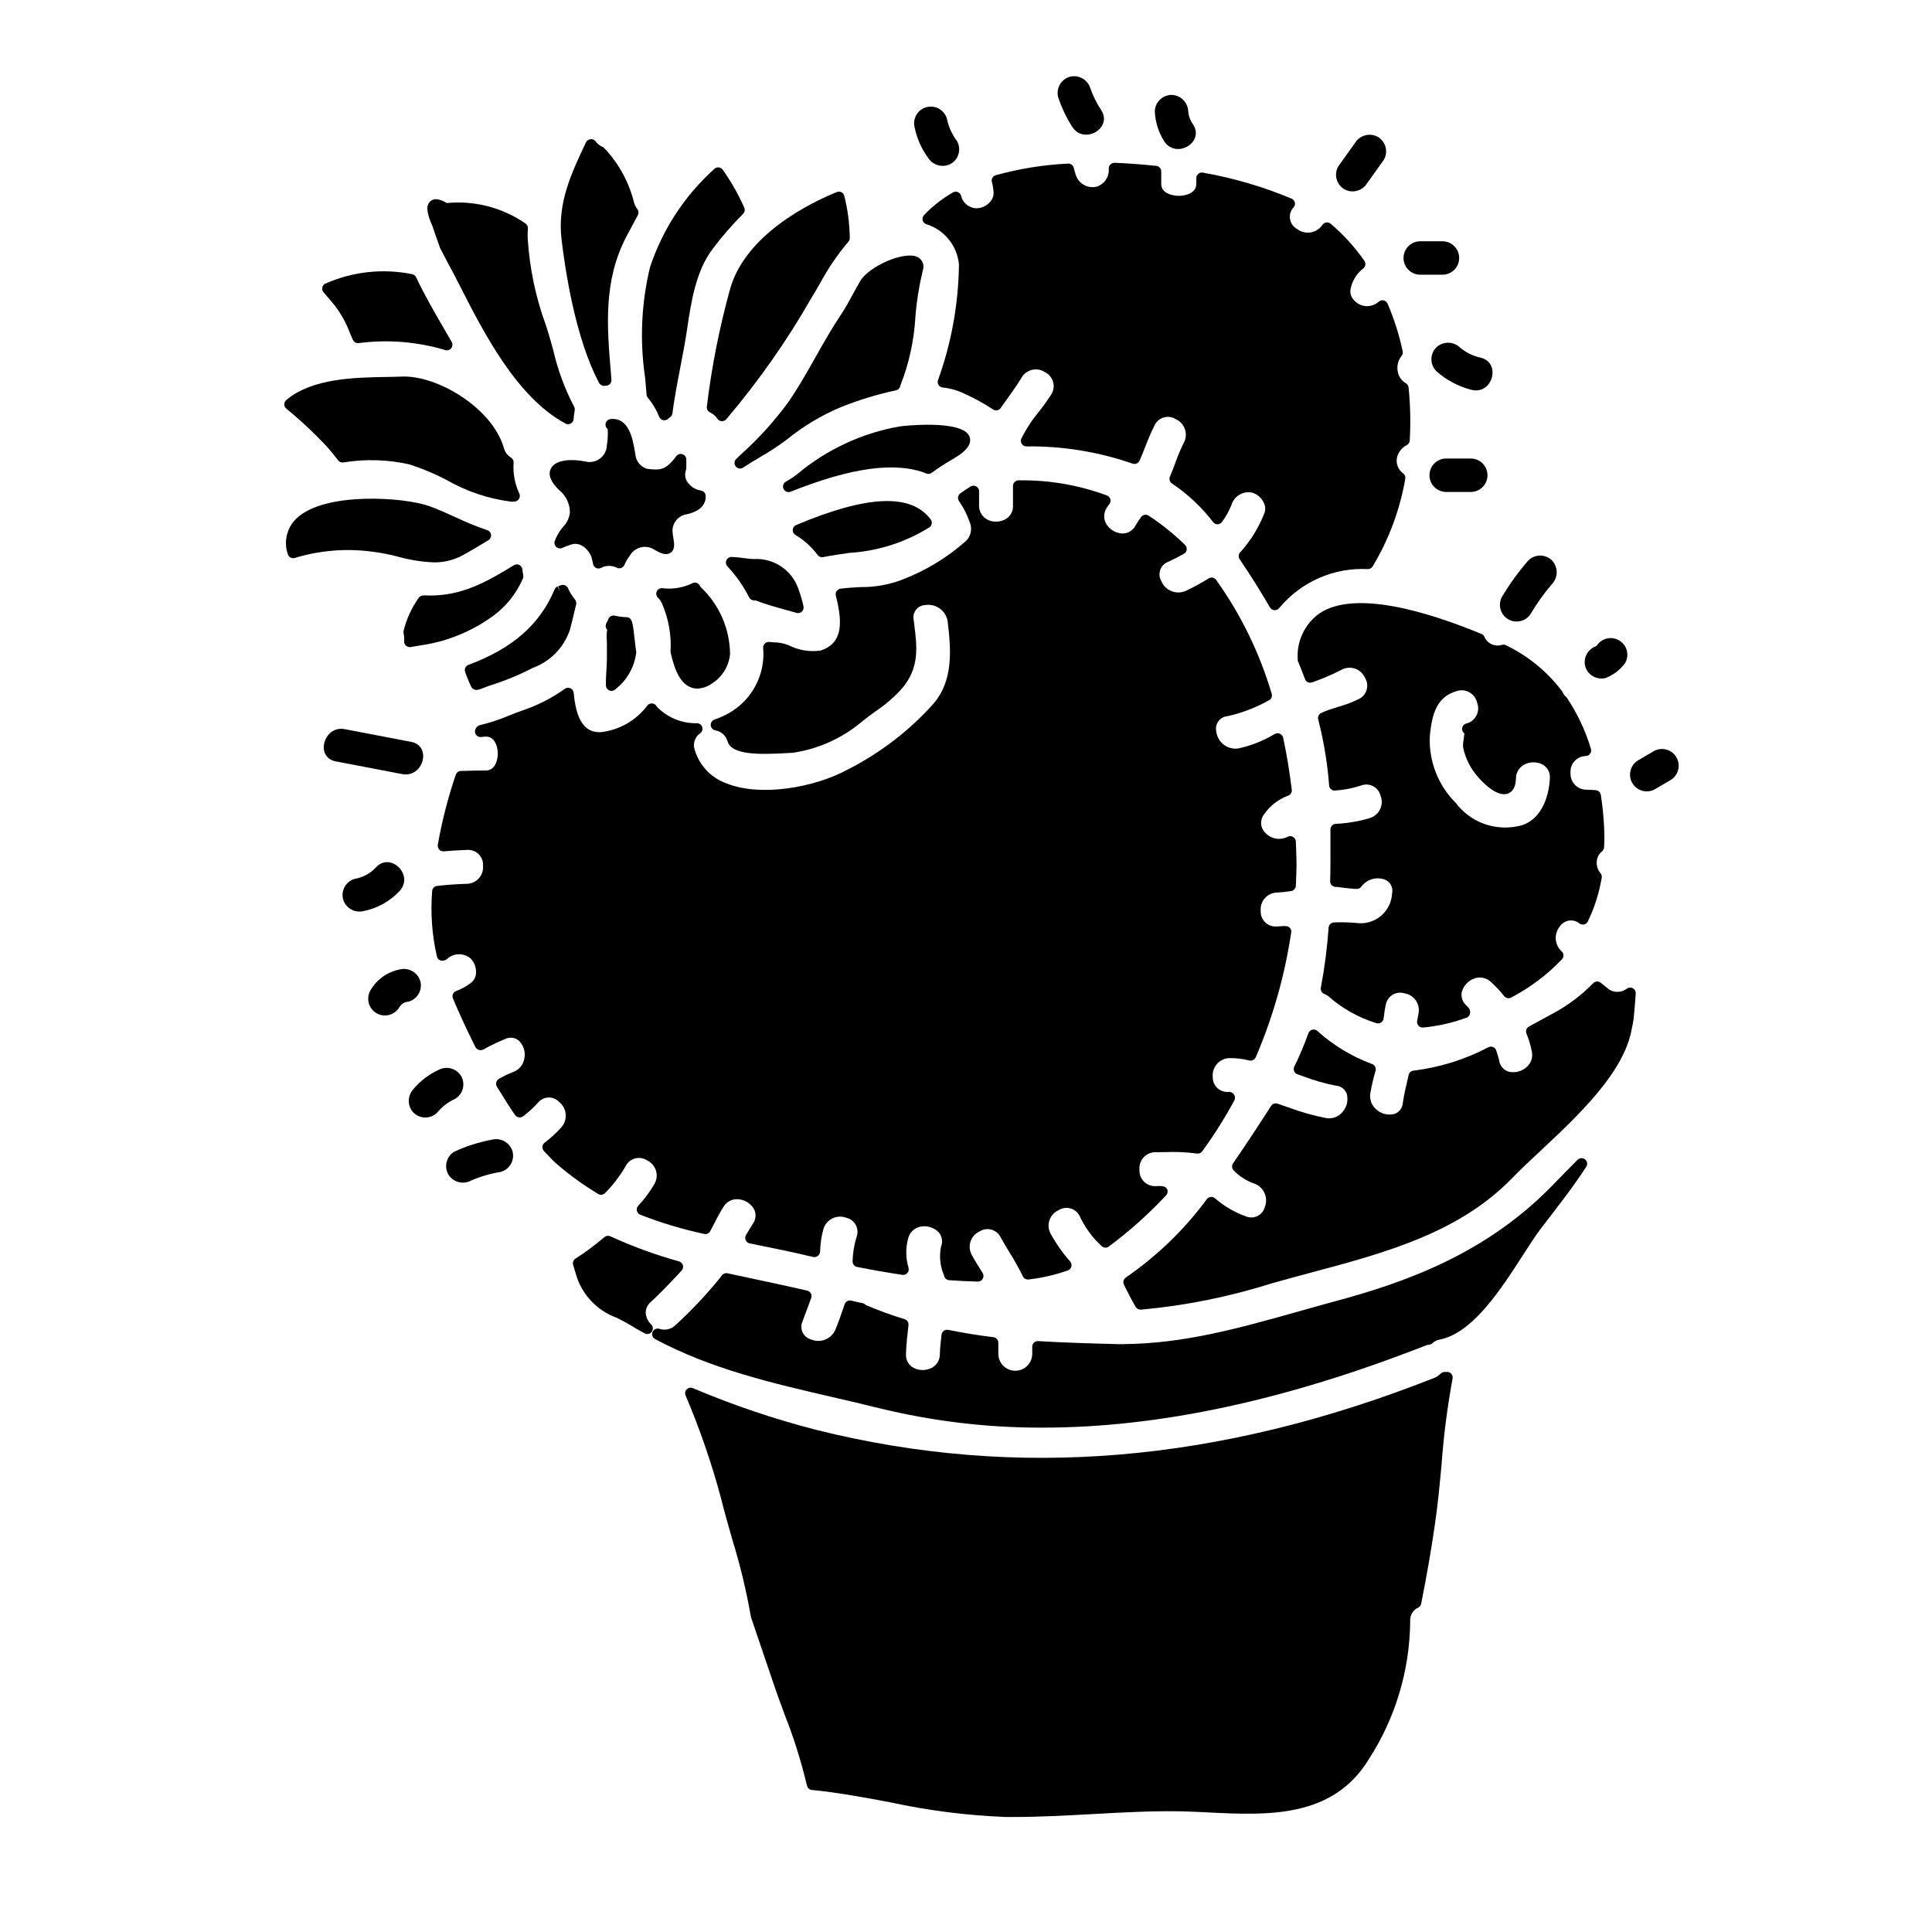 <?xml version="1.0" encoding="UTF-8"?>
<!-- Uploaded to: SVG Repo, www.svgrepo.com, Generator: SVG Repo Mixer Tools -->
<svg fill="#000000" width="800px" height="800px" version="1.1" viewBox="144 144 512 512" xmlns="http://www.w3.org/2000/svg">
 <g>
  <path d="m331.32 251.77c-0.074 0.629 0.262 1.238 0.836 1.512 0.801 0.375 1.48 0.961 1.969 1.699 0.254 0.375 0.668 0.609 1.121 0.637h0.094c0.422 0 0.824-0.18 1.105-0.496 8.523-10.008 16.094-20.793 22.613-32.207 0.727-1.18 1.457-2.434 2.199-3.711h0.004c2.117-3.961 4.644-7.688 7.543-11.117 0.258-0.277 0.402-0.645 0.395-1.023-0.043-3.769-0.535-7.519-1.457-11.172-0.105-0.414-0.383-0.758-0.762-0.949-0.383-0.195-0.828-0.211-1.223-0.047-7.133 2.906-24.16 11.227-28.277 25.684l0.004-0.004c-2.832 10.23-4.894 20.656-6.164 31.195z"/>
  <path d="m315.35 248.57c0.023 0.32 0.152 0.621 0.359 0.859 1.262 1.512 2.269 3.215 2.992 5.047 0.23 0.547 0.766 0.902 1.359 0.902 0.316 0 0.625-0.102 0.883-0.289 0.148-0.113 0.285-0.227 0.672-0.551 0.32-0.242 0.531-0.602 0.582-1 0.516-4.016 1.305-8.102 2.066-12.043 0.68-3.543 1.387-7.172 1.906-10.809 1-6.652 2.242-14.93 6.754-20.805 2.453-3.254 5.129-6.328 8.008-9.211 0.438-0.438 0.555-1.102 0.297-1.66-1.562-3.543-3.481-6.918-5.731-10.066-0.242-0.32-0.602-0.527-1-0.578-0.398-0.043-0.797 0.074-1.109 0.328-7.894 7.066-13.801 16.074-17.133 26.133-2.312 9.617-2.746 19.59-1.281 29.371z"/>
  <path d="m321.75 317.07c1.18 5.184 2.832 8.059 5.246 9.055 0.574 0.238 1.191 0.359 1.812 0.355 1.344-0.055 2.641-0.492 3.742-1.266 2.789-1.703 4.609-4.621 4.922-7.871-0.07-6.75-2.894-13.176-7.82-17.789-0.09-0.199-0.203-0.391-0.332-0.566-0.418-0.559-1.172-0.746-1.805-0.445-2.457 1.211-5.211 1.676-7.93 1.34-0.641-0.086-1.266 0.258-1.535 0.844-0.273 0.59-0.129 1.285 0.355 1.719 0.445 0.422 0.797 0.934 1.031 1.504 1.746 4 2.523 8.359 2.269 12.719-0.004 0.137 0.012 0.27 0.043 0.402z"/>
  <path d="m312.23 263.6c-0.527-3.18-1.531-9.086-6.461-8.535-0.777 0.09-1.352 0.77-1.305 1.551 0.02 0.43 0.23 0.828 0.574 1.086 0.09 1.281 0.039 2.566-0.145 3.836-0.031 0.105-0.055 0.219-0.066 0.328 0 1.426-0.66 2.766-1.793 3.633-1.129 0.867-2.598 1.156-3.973 0.789-3.379-0.672-7.777-0.59-9.055 1.855-0.848 1.629-0.094 3.582 2.223 5.789h0.004c1.727 1.402 2.746 3.492 2.797 5.719-0.105 1.508-0.758 2.926-1.832 3.988-0.957 1.121-1.703 2.406-2.203 3.793-0.176 0.555-0.004 1.16 0.438 1.543 0.438 0.383 1.059 0.473 1.59 0.227 0.734-0.34 1.492-0.629 2.266-0.871 2.559-0.914 4.723 1.379 5.445 3.242l-0.004 0.004c0.105 0.34 0.188 0.684 0.254 1.031 0.062 0.312 0.129 0.629 0.207 0.941 0.105 0.426 0.395 0.781 0.789 0.973 0.195 0.094 0.41 0.141 0.625 0.141 0.223 0 0.441-0.051 0.641-0.148 1.285-0.699 2.832-0.738 4.148-0.102 0.363 0.211 0.797 0.254 1.195 0.121 0.395-0.133 0.719-0.426 0.883-0.809 0.363-0.898 0.852-1.742 1.453-2.5 1.258-2.168 4.019-2.938 6.215-1.727 1.891 1.18 3.391 1.773 4.555 0.984 1.25-0.84 0.992-2.422 0.742-3.938-0.117-0.633-0.195-1.27-0.234-1.914 0.031-1.953 1.32-3.66 3.188-4.227 4.75-0.844 5.68-3.18 5.625-4.992-0.023-0.703-0.543-1.293-1.238-1.406-1.508-0.227-2.848-1.086-3.68-2.363-0.574-0.934-0.684-2.082-0.301-3.109 0.051-0.152 0.078-0.312 0.078-0.473v-2.281c0-0.641-0.41-1.207-1.02-1.406-0.605-0.195-1.273 0.02-1.648 0.535-0.594 0.836-1.281 1.598-2.051 2.277-1.633 1.453-3.172 1.352-5.699 1.055-1.457-0.453-2.578-1.629-2.961-3.106-0.086-0.418-0.172-0.93-0.266-1.535z"/>
  <path d="m268.46 325.09 0.395 0.871v-0.004c0.254 0.547 0.809 0.895 1.41 0.883 0.133 0 0.266-0.02 0.395-0.051 0.25-0.062 0.516-0.129 0.918-0.27l2.051-0.789v0.004c4-1.238 7.887-2.828 11.605-4.75 4.609-1.691 8.207-5.375 9.781-10.023 0.434-1.551 0.789-3.148 1.18-4.723l0.488-2.047h0.004c0.109-0.465-0.008-0.953-0.32-1.312-0.754-0.926-1.379-1.945-1.867-3.035-0.289-0.613-0.961-0.949-1.625-0.812-0.32 0.07-0.633 0.176-0.938 0.309l0.395 1.445-0.547-1.371c-0.367 0.141-0.66 0.426-0.812 0.785-3.902 9.305-11.152 15.656-22.828 19.996h-0.004c-0.367 0.137-0.668 0.414-0.832 0.773-0.16 0.359-0.172 0.77-0.031 1.137 0.332 1.016 0.754 1.992 1.184 2.984z"/>
  <path d="m304.71 321.52c-0.082 1.344-0.168 2.754-0.133 4.137 0.016 0.57 0.359 1.082 0.883 1.309 0.184 0.086 0.387 0.129 0.594 0.125 0.355 0 0.699-0.129 0.969-0.359l0.441-0.395c0.395-0.332 0.789-0.668 1.207-1.09 1.492-1.574 2.625-3.453 3.32-5.512 0.262-0.848 0.465-1.711 0.598-2.59 0.023-0.145 0.023-0.297 0-0.445-0.137-0.926-0.262-2.078-0.395-3.207-0.496-4.566-0.641-5.945-2.297-5.945v0.004c-1-0.016-1.992-0.148-2.965-0.395-0.742-0.172-1.496 0.25-1.738 0.973-0.059 0.176-0.156 0.355-0.191 0.461-0.301 0.387-0.477 0.859-0.496 1.348 0.004 0.352 0.145 0.684 0.395 0.934-0.098 0.609-0.141 1.227-0.137 1.848 0.09 1.531 0.078 3.066 0.066 4.598v1.574c-0.012 0.781-0.082 1.684-0.121 2.629z"/>
  <path d="m537.39 312.74c-0.16-0.324-0.43-0.582-0.762-0.723-14.359-5.938-33.457-11.727-42.902-5.512v0.004c-3.93 2.777-6.133 7.398-5.82 12.199v0.086c0 0.207 0.043 0.41 0.125 0.598 0.496 1.125 0.926 2.254 1.363 3.41l0.449 1.18v-0.004c0.137 0.367 0.414 0.66 0.77 0.82 0.352 0.16 0.758 0.172 1.121 0.035 2.664-0.926 5.258-2.035 7.762-3.324 1.094-0.605 2.387-0.723 3.57-0.328 1.184 0.395 2.144 1.27 2.652 2.41 0.605 0.945 0.773 2.106 0.465 3.188-0.305 1.082-1.059 1.977-2.07 2.469-1.727 0.852-3.527 1.535-5.383 2.043-1.227 0.395-2.469 0.762-3.816 1.305l-0.789 0.363v-0.004c-0.633 0.305-0.961 1.016-0.789 1.695 1.477 5.734 2.445 11.59 2.898 17.492 0.023 0.387 0.199 0.746 0.492 1 0.289 0.254 0.668 0.383 1.055 0.359 2.375-0.141 4.723-0.594 6.977-1.355 1.043-0.379 2.199-0.297 3.18 0.23 0.977 0.523 1.684 1.445 1.938 2.523 0.453 1.164 0.398 2.461-0.148 3.582-0.547 1.121-1.535 1.965-2.731 2.324-2.934 0.875-5.965 1.387-9.023 1.527-0.781 0.043-1.391 0.691-1.391 1.477v3.449c0 3.426 0.023 6.852-0.07 10.281l-0.004-0.004c-0.008 0.398 0.145 0.785 0.422 1.07 0.348 0.328 0.82 0.488 1.297 0.434h0.043c0.473 0.047 0.949 0.113 1.434 0.18 0.789 0.109 1.594 0.215 2.312 0.25l0.609 0.059c1.219 0.125 1.746 0.02 2.152-0.582v0.004c1.398-1.871 3.836-2.641 6.055-1.906 1.551 0.516 2.453 2.125 2.09 3.715-0.117 2.356-1.227 4.547-3.051 6.039-1.824 1.488-4.195 2.141-6.523 1.789-1.938-0.172-3.883-0.215-5.824-0.137-0.75 0.031-1.359 0.613-1.422 1.363-0.375 5.344-1.062 10.66-2.055 15.926-0.125 0.625 0.164 1.258 0.715 1.574 0.191 0.109 0.395 0.203 0.602 0.301v-0.004c0.18 0.07 0.352 0.164 0.512 0.273 3.734 3.32 8.137 5.805 12.91 7.277 0.414 0.113 0.855 0.051 1.219-0.176 0.359-0.234 0.598-0.613 0.66-1.035l0.125-0.93c0.102-0.926 0.254-1.848 0.465-2.758 0.191-1.094 0.848-2.055 1.797-2.633 0.949-0.578 2.102-0.719 3.164-0.383 1.246 0.199 2.352 0.914 3.051 1.969 0.695 1.055 0.918 2.352 0.613 3.578-0.07 0.312-0.121 0.637-0.172 0.965-0.043 0.254-0.078 0.516-0.133 0.754l-0.004 0.004c-0.098 0.438 0.012 0.895 0.289 1.242 0.281 0.348 0.703 0.551 1.152 0.551h0.121c3.977-0.375 7.887-1.266 11.633-2.648 0.461-0.227 0.773-0.672 0.836-1.18 0.078-0.543-0.102-1.094-0.488-1.484l-0.395-0.438h0.004c-1.098-0.875-1.609-2.293-1.324-3.668 0.457-1.715 1.758-3.082 3.449-3.629 1.523-0.5 3.199-0.098 4.328 1.039 1.25 1.125 2.402 2.352 3.441 3.672 0.434 0.547 1.188 0.719 1.812 0.414l0.426-0.211v-0.004c4.859-2.606 9.273-5.961 13.086-9.945 0.273-0.293 0.414-0.684 0.395-1.082-0.016-0.402-0.195-0.777-0.5-1.043-1.883-1.742-2.074-4.652-0.434-6.625 0.551-0.797 1.398-1.34 2.356-1.5 0.957-0.16 1.938 0.078 2.715 0.656 0.191 0.168 0.422 0.289 0.668 0.348 0.672 0.16 1.359-0.168 1.66-0.785 1.77-3.672 3.008-7.578 3.676-11.598 0.066-0.406-0.039-0.82-0.293-1.145-1.195-1.371-1.383-3.352-0.465-4.922 0.242-0.359 0.539-0.68 0.875-0.949 0.312-0.293 0.5-0.699 0.516-1.125 0.094-1.73 0.094-3.465 0-5.195-0.133-2.887-0.422-5.758-0.871-8.609-0.105-0.676-0.656-1.188-1.336-1.246-0.789-0.066-1.613-0.129-2.363-0.129-1.172 0.035-2.305-0.418-3.125-1.254-0.824-0.836-1.258-1.98-1.203-3.148-0.102-1.148 0.277-2.285 1.043-3.141 0.77-0.855 1.859-1.355 3.012-1.379 0.457-0.02 0.883-0.25 1.145-0.625 0.266-0.375 0.34-0.855 0.199-1.293-1.457-4.863-3.644-9.48-6.481-13.691-0.125-0.125-0.266-0.23-0.414-0.32-0.285-0.387-0.531-0.805-0.738-1.238-3.926-5.199-9.039-9.383-14.91-12.203-0.316-0.152-0.676-0.188-1.016-0.098-1.879 0.609-3.906-0.328-4.66-2.148zm-14.477 26.418c0.578-6.336 1.996-10.566 7.238-12.051 0.422-0.117 0.859-0.18 1.301-0.184 1.973 0.062 3.644 1.477 4.035 3.41 0.398 1.105 0.309 2.324-0.25 3.359-0.555 1.035-1.523 1.785-2.664 2.062h-0.035c-0.781 0.223-1.234 1.035-1.016 1.816 0.09 0.316 0.281 0.594 0.547 0.785-0.031 0.453-0.125 1.086-0.18 1.48-0.137 0.711-0.195 1.434-0.168 2.152 0.625 3.102 2.109 5.965 4.281 8.266 1.379 1.543 4.871 5.027 7.594 4.055 1.352-0.492 2.07-1.816 2.144-3.938v0.004c-0.031-1.574 0.828-3.027 2.219-3.762 1.578-0.82 3.465-0.789 5.012 0.09 1.211 0.762 1.887 2.141 1.75 3.562-0.215 5.301-2.625 11.809-8.734 12.738-3.016 0.586-6.133 0.312-9-0.789-2.867-1.105-5.363-2.992-7.207-5.449-4.664-4.644-7.156-11.035-6.867-17.609z"/>
  <path d="m360.1 238.68c-2.199 3.906-4.481 7.941-7.062 11.707h0.004c-3.766 5.16-8.062 9.91-12.824 14.168l-1.109 1.066v0.004c-0.555 0.527-0.609 1.395-0.125 1.992 0.48 0.594 1.34 0.723 1.973 0.293 1.449-0.973 2.973-1.883 4.496-2.789 2.445-1.387 4.797-2.93 7.043-4.621 4.387-3.566 9.262-6.484 14.48-8.66 4.684-1.867 9.516-3.336 14.449-4.398 0.445-0.09 0.824-0.379 1.027-0.785 0.086-0.148 0.137-0.316 0.148-0.488 2.297-5.805 3.644-11.941 3.988-18.172 0.328-4.156 0.988-8.273 1.965-12.324 0.551-1.453-0.164-3.082-1.609-3.656-3.543-1.453-12.805 2.609-15.039 6.566-0.637 1.09-1.242 2.207-1.848 3.32-0.992 1.844-2.023 3.746-3.184 5.473-2.469 3.684-4.664 7.555-6.773 11.305z"/>
  <path d="m396.56 194.98c-2.832 1.621-5.418 3.644-7.672 6.008-0.344 0.355-0.488 0.859-0.383 1.34 0.102 0.48 0.441 0.883 0.898 1.062 4.812 1.457 8.262 5.68 8.73 10.684-0.121 10.453-1.992 20.812-5.543 30.645-0.152 0.418-0.105 0.883 0.121 1.266 0.23 0.383 0.621 0.641 1.062 0.703 1.965 0.199 3.887 0.73 5.68 1.574l0.418 0.207h-0.004c2.527 1.145 4.957 2.488 7.266 4.016 0.324 0.227 0.723 0.316 1.113 0.25 0.387-0.066 0.73-0.289 0.953-0.613l1.594-2.242c1.336-1.867 2.715-3.793 3.961-5.84 0.617-1.047 1.645-1.789 2.832-2.047 1.191-0.258 2.43-0.008 3.426 0.691 1.031 0.527 1.789 1.469 2.09 2.586 0.301 1.117 0.113 2.309-0.516 3.281-0.969 1.52-2.019 2.984-3.148 4.391-1.855 2.238-3.457 4.676-4.766 7.273-0.207 0.457-0.172 0.984 0.098 1.406 0.27 0.422 0.734 0.68 1.238 0.68 9.566-0.117 19.086 1.426 28.129 4.559 0.73 0.27 1.547-0.074 1.863-0.789 0.57-1.266 1.082-2.555 1.574-3.84 0.707-1.875 1.508-3.715 2.398-5.512 0.469-1.012 1.352-1.773 2.422-2.09 1.07-0.316 2.227-0.156 3.168 0.438 1.16 0.508 2.051 1.48 2.457 2.68 0.406 1.195 0.293 2.508-0.316 3.617-0.867 1.75-1.625 3.555-2.262 5.402-0.438 1.18-0.883 2.394-1.395 3.543-0.285 0.652-0.062 1.414 0.527 1.812 4.172 2.793 7.859 6.25 10.91 10.234 0.285 0.367 0.719 0.582 1.184 0.586 0.469-0.008 0.906-0.238 1.18-0.617 1.012-1.387 1.852-2.894 2.5-4.484 0.703-2.391 3.141-3.824 5.574-3.273 1.27 0.41 2.32 1.312 2.918 2.508 0.492 0.875 0.586 1.922 0.262 2.871-1.492 3.848-3.68 7.391-6.453 10.445-0.453 0.508-0.508 1.258-0.125 1.82 2.836 4.168 5.539 8.457 8.023 12.758 0.25 0.434 0.703 0.707 1.203 0.734h0.117c0.469-0.004 0.906-0.234 1.18-0.613 5.769-6.938 14.473-10.746 23.48-10.277 0.5-0.004 0.965-0.266 1.23-0.688 4.297-7.141 7.231-15.016 8.66-23.223 0.102-0.535-0.102-1.086-0.527-1.426-1.465-1.023-2.102-2.879-1.574-4.586 0.406-1.27 1.305-2.324 2.496-2.934 0.461-0.238 0.762-0.707 0.785-1.227 0.27-4.688 0.168-9.391-0.309-14.062-0.055-0.48-0.336-0.906-0.762-1.137-1.137-0.66-1.914-1.801-2.109-3.098-0.281-1.438 0.078-2.922 0.988-4.066 0.305-0.352 0.426-0.824 0.328-1.277-0.926-4.332-2.269-8.562-4.012-12.633-0.199-0.453-0.609-0.781-1.098-0.867-0.488-0.09-0.988 0.078-1.328 0.441-1.938 1.652-4.848 1.422-6.5-0.512-0.664-0.688-1.004-1.621-0.938-2.574 0.359-2.324 1.605-4.422 3.473-5.852 0.574-0.496 0.68-1.348 0.246-1.969-2.543-3.656-5.555-6.961-8.949-9.84-0.32-0.27-0.742-0.391-1.156-0.328-0.41 0.059-0.777 0.289-1.012 0.629-0.715 1.066-1.836 1.793-3.102 2.004-1.27 0.211-2.566-0.109-3.586-0.887-0.922-0.492-1.59-1.352-1.84-2.359-0.254-1.012-0.066-2.082 0.516-2.949 0.238-0.215 0.434-0.473 0.582-0.758 0.176-0.359 0.195-0.773 0.059-1.145-0.137-0.375-0.422-0.68-0.785-0.844-7.559-3.172-15.449-5.484-23.523-6.894-0.43-0.086-0.879 0.027-1.219 0.309-0.336 0.281-0.531 0.699-0.531 1.137v1.594c0 2.461-3.039 3.109-4.644 3.109s-4.644-0.648-4.644-3.109v-3.367c0-0.758-0.574-1.395-1.328-1.469-4.309-0.441-7.82-0.695-11.051-0.809v0.004c-0.426 0-0.832 0.172-1.133 0.473-0.301 0.312-0.445 0.746-0.395 1.18 0.129 2.106-1.195 4.031-3.207 4.66-2.445 0.602-4.922-0.859-5.582-3.289-0.125-0.34-0.23-0.691-0.316-1.051l-0.191-0.719c-0.191-0.66-0.82-1.098-1.508-1.051-6.481 0.316-12.906 1.352-19.16 3.086-0.766 0.227-1.211 1.023-1.008 1.793 0.238 0.863 0.387 1.746 0.445 2.641 0.07 1.008-0.297 2-1.004 2.723-0.887 0.98-2.137 1.559-3.461 1.598-1.992-0.016-3.715-1.402-4.152-3.348-0.129-0.43-0.445-0.781-0.863-0.949-0.414-0.164-0.879-0.133-1.27 0.082z"/>
  <path d="m343.57 303.08c0.227 0.047 0.457 0.062 0.688 0.055 2.715 1.031 5.461 1.789 8.109 2.523l2.711 0.758c0.5 0.148 1.039 0.02 1.418-0.336s0.547-0.887 0.434-1.395c-0.312-1.469-0.727-2.918-1.238-4.328-1.629-5.152-6.555-8.535-11.949-8.203-0.793-0.031-1.578-0.109-2.363-0.227-1.121-0.141-2.363-0.293-3.488-0.324v0.004c-0.598-0.027-1.152 0.32-1.387 0.871-0.242 0.547-0.137 1.184 0.273 1.621 2.305 2.445 4.242 5.215 5.754 8.219 0.211 0.398 0.594 0.68 1.039 0.762z"/>
  <path d="m395.84 266.06 1.734-1.055c1.074-0.691 4.328-2.789 3.348-5.309-1.836-4.668-18.199-2.754-18.352-2.707h0.004c-10.059 1.73-19.48 6.102-27.297 12.664-0.965 0.75-1.984 1.426-3.055 2.016-0.66 0.395-0.906 1.227-0.57 1.914 0.336 0.691 1.141 1.008 1.859 0.73 16.137-6.453 27.91-8.043 35.992-4.832h-0.004c0.484 0.195 1.039 0.117 1.449-0.203 1.566-1.164 3.199-2.238 4.891-3.219z"/>
  <path d="m360.68 291.08c0.277 0.367 0.715 0.586 1.18 0.586 0.09 0 0.184-0.012 0.273-0.027 2.363-0.457 4.699-0.789 7.008-1.125 7.512-0.461 14.789-2.789 21.172-6.769 0.32-0.23 0.539-0.582 0.598-0.973 0.066-0.391-0.031-0.793-0.266-1.109-5.156-6.965-16.82-6.477-35.664 1.48l-0.004-0.004c-0.512 0.219-0.859 0.707-0.895 1.266-0.039 0.555 0.246 1.086 0.727 1.367 2.289 1.363 4.281 3.168 5.871 5.309z"/>
  <path d="m527.5 507.59h-0.672c-0.391-0.004-0.77 0.152-1.047 0.434-0.504 0.52-1.117 0.922-1.797 1.18-57.047 22.504-110.57 26.977-163.67 13.727-11.164-2.871-22.098-6.57-32.715-11.066-0.547-0.227-1.18-0.102-1.602 0.32-0.422 0.418-0.547 1.051-0.32 1.602 3.742 8.801 6.867 17.852 9.355 27.086 0.91 3.695 1.969 7.394 3.031 11.102v0.004c2.086 6.75 3.742 13.629 4.953 20.59l5.75 16.926c0.945 2.848 2.016 5.758 3.102 8.711v-0.004c2.449 6.172 4.445 12.512 5.977 18.973 0.129 0.637 0.652 1.113 1.301 1.18 6.992 0.691 14.02 2.012 20.816 3.281v0.004c10.082 2.188 20.336 3.488 30.645 3.879h2.047c6.93 0 13.945-0.395 20.75-0.762 8.047-0.449 16.355-0.918 24.48-0.715 2.109 0.059 4.269 0.164 6.445 0.277 15.398 0.754 32.84 1.617 42.402-14.082l0.004-0.004c7.066-10.91 10.875-23.609 10.98-36.605-0.117-1.527 0.73-2.969 2.125-3.602 0.406-0.203 0.699-0.586 0.785-1.035 1.543-7.785 2.676-14.305 3.562-20.504 0.836-5.453 1.359-11.145 1.863-16.645 0.555-7.547 1.52-15.059 2.894-22.504 0.094-0.434-0.016-0.887-0.297-1.23s-0.703-0.543-1.148-0.543z"/>
  <path d="m316.58 495c-0.91-0.852-1.438-2.031-1.457-3.277 0.059-1.078 0.578-2.082 1.422-2.754 2.5-2.336 5.07-4.969 8.098-8.266 0.344-0.379 0.469-0.906 0.332-1.398-0.141-0.492-0.527-0.879-1.02-1.02-6.231-1.73-12.316-3.953-18.199-6.648-0.52-0.246-1.133-0.168-1.574 0.203-2.422 2.07-4.981 3.977-7.66 5.703-0.57 0.355-0.832 1.055-0.629 1.699l0.465 1.539c0.188 0.648 0.395 1.285 0.582 1.906 1.758 4.914 5.625 8.789 10.539 10.555 1.461 0.742 3 1.531 4.566 2.523 0.516 0.332 1.051 0.617 1.594 0.914 0.395 0.203 0.758 0.414 1.145 0.641 0.637 0.379 1.457 0.223 1.914-0.363 0.457-0.586 0.406-1.422-0.117-1.945z"/>
  <path d="m562.07 451.36c-2.207 2.207-4.418 4.481-6.625 6.75-17.656 18.18-39.047 25.746-57.641 30.746-3.332 0.898-6.625 1.824-9.898 2.754-15.414 4.328-29.977 8.438-45.953 8.59h0.004c-0.207-0.008-0.414 0.004-0.617 0.039-0.352-0.07-0.715-0.07-1.062 0-0.098-0.027-0.199-0.043-0.301-0.043-6.82-0.176-13.879-0.363-20.859-0.789-0.406-0.02-0.805 0.121-1.105 0.395-0.293 0.277-0.461 0.668-0.461 1.074v1.898c0 2.481-2.012 4.488-4.492 4.488-2.481 0-4.492-2.008-4.492-4.488v-2.938c0-0.746-0.555-1.379-1.297-1.469-3.82-0.453-7.75-1.09-12-1.938h-0.004c-0.402-0.082-0.824 0.008-1.16 0.254-0.336 0.246-0.551 0.617-0.594 1.031-0.188 1.688-0.395 3.379-0.441 5.035 0.062 1.531-0.75 2.969-2.098 3.711-1.57 0.836-3.461 0.82-5.019-0.047-1.25-0.754-1.973-2.148-1.859-3.606 0.059-2.531 0.367-5.117 0.66-7.633 0.078-0.703-0.352-1.363-1.023-1.574-3.473-1.062-6.891-2.309-10.234-3.727-0.059-0.055-0.328-0.273-0.395-0.316h0.004c-0.172-0.113-0.359-0.188-0.562-0.223-0.875-0.156-1.699-0.355-2.559-0.559l-0.422-0.098 0.004-0.004c-0.75-0.18-1.508 0.25-1.746 0.98-0.723 2.234-1.504 4.406-2.363 6.539h0.004c-0.484 1.254-1.461 2.258-2.703 2.781-1.238 0.52-2.641 0.508-3.875-0.027-0.984-0.277-1.797-0.977-2.219-1.91-0.418-0.934-0.406-2.004 0.039-2.926 0.789-2.09 1.531-4.113 2.269-6.141 0.145-0.398 0.109-0.836-0.09-1.207-0.199-0.375-0.551-0.641-0.965-0.738-4.613-1.066-9.086-2.016-13.418-2.938-2.621-0.555-5.191-1.102-7.711-1.656-0.562-0.125-1.145 0.094-1.492 0.555l-0.457 0.621v0.004c-3.625 4.477-7.582 8.676-11.836 12.566-1.129 1.105-2.785 1.48-4.281 0.973-0.727-0.223-1.504 0.145-1.793 0.848-0.289 0.703 0 1.512 0.672 1.867 14.793 7.934 31.18 11.727 47.031 15.387 4.102 0.949 8.207 1.898 12.301 2.918v-0.004c14.203 3.484 28.781 5.223 43.406 5.168 30.934 0 64.594-7.269 101.89-21.918 0.18-0.008 0.359-0.023 0.539-0.047 0.293-0.043 0.566-0.172 0.789-0.371 0.527-0.504 1.191-0.844 1.906-0.984 8.758-1.652 16.215-13.223 22.207-22.516 1.738-2.703 3.387-5.25 4.754-7.039l0.848-1.086c3.938-5.117 7.695-9.922 11.094-15.168l0.004 0.004c0.41-0.633 0.277-1.477-0.309-1.949-0.586-0.477-1.438-0.434-1.973 0.098z"/>
  <path d="m575.2 405.96c-1.332 1.051-3.164 1.191-4.637 0.359l-2.383-1.898c-0.594-0.461-1.441-0.402-1.969 0.137-3.199 3.285-6.898 6.047-10.961 8.176-1.719 0.922-3.867 2.09-6.078 3.316v0.004c-0.641 0.355-0.926 1.133-0.66 1.816 0.609 1.488 1.082 3.031 1.402 4.609 0.402 1.574-0.117 3.242-1.344 4.305-1.32 1.195-3.156 1.637-4.875 1.184-1.285-0.445-2.215-1.574-2.398-2.922-0.148-0.691-0.371-1.387-0.586-2.055l-0.18-0.574c-0.125-0.406-0.422-0.742-0.812-0.914-0.387-0.18-0.836-0.18-1.223 0-6.184 3.258-12.906 5.363-19.844 6.223-0.652 0.043-1.199 0.508-1.348 1.148l-0.254 1.105c-0.48 2.051-0.977 4.172-1.289 6.332h-0.004c-0.09 1.262-0.891 2.363-2.059 2.844-1.676 0.5-3.492 0.117-4.82-1.023-1.371-1.074-2.031-2.824-1.711-4.539 0.355-1.969 0.812-3.918 1.375-5.84 0.203-0.754-0.219-1.535-0.957-1.785-5.352-1.984-10.277-4.969-14.516-8.789-0.371-0.309-0.867-0.418-1.332-0.293-0.465 0.129-0.836 0.473-1 0.926-1.066 3.016-2.312 5.965-3.731 8.832-0.188 0.383-0.203 0.828-0.043 1.227 0.16 0.391 0.484 0.695 0.891 0.832l1.82 0.633h-0.004c2.703 1.035 5.492 1.824 8.336 2.363 1.273 0.09 2.383 0.898 2.863 2.078 0.504 1.672 0.121 3.488-1.008 4.816-1.066 1.363-2.801 2.016-4.5 1.695-3.363-0.66-6.668-1.598-9.875-2.805-0.98-0.34-1.969-0.676-2.938-1-0.637-0.211-1.34 0.039-1.703 0.605-3.809 5.938-7.012 10.77-10.066 15.195v0.004c-0.414 0.594-0.332 1.402 0.191 1.902 1.492 1.559 3.332 2.742 5.371 3.449 1.219 0.422 2.215 1.32 2.754 2.492 0.539 1.168 0.574 2.508 0.102 3.707-0.262 1.047-0.969 1.926-1.934 2.41-0.961 0.484-2.09 0.523-3.086 0.105-3.023-1.09-5.82-2.727-8.246-4.836-0.305-0.25-0.703-0.363-1.094-0.312-0.391 0.047-0.75 0.25-0.992 0.562-5.957 8.078-13.219 15.102-21.488 20.781-0.621 0.434-0.832 1.254-0.488 1.93 0.988 1.969 1.969 3.938 3.086 5.856 0.289 0.461 0.793 0.738 1.336 0.738h0.086c11.785-1.07 23.422-3.414 34.703-6.992 2.227-0.617 4.484-1.246 6.769-1.863l3.891-1.043c19.121-5.117 38.895-10.402 52.965-24.93 2.152-2.223 4.758-4.66 7.519-7.238 9.945-9.301 22.32-20.859 24.242-32.531 0.172-0.684 0.297-1.418 0.465-2.465 0.164-1.523 0.277-3.019 0.395-4.508l0.168-2.203-0.008 0.004c0.047-0.566-0.234-1.105-0.723-1.395-0.492-0.281-1.098-0.258-1.566 0.051z"/>
  <path d="m304.35 460.17c2.106-2.121 3.93-4.504 5.43-7.086 0.492-1.016 1.402-1.773 2.492-2.074 1.094-0.301 2.262-0.121 3.207 0.5 1.121 0.527 1.969 1.496 2.344 2.676 0.375 1.18 0.238 2.461-0.375 3.535-1.207 2.109-2.66 4.066-4.332 5.832-0.32 0.359-0.449 0.852-0.34 1.32 0.109 0.473 0.441 0.859 0.891 1.039 5.496 2.144 11.156 3.848 16.922 5.086 0.645 0.152 1.309-0.148 1.621-0.73 0.395-0.688 0.734-1.391 1.098-2.094 0.742-1.445 1.516-2.938 2.398-4.305v-0.004c0.777-1.363 2.266-2.168 3.832-2.062 1.785 0.094 3.402 1.09 4.293 2.641 0.633 1.277 0.492 2.801-0.363 3.938-0.613 0.984-1.23 1.969-1.785 2.961-0.23 0.41-0.25 0.906-0.055 1.336 0.195 0.43 0.586 0.738 1.051 0.832l1.441 0.293c4.949 1 10.059 2.031 15.332 3.305h-0.004c0.434 0.098 0.883 0.004 1.242-0.254 0.359-0.258 0.594-0.656 0.641-1.098 0.047-2.082 0.352-4.152 0.91-6.16 0.398-1.207 1.281-2.199 2.434-2.738 1.152-0.543 2.481-0.582 3.664-0.117 1.059 0.254 1.957 0.953 2.465 1.914 0.512 0.961 0.586 2.098 0.207 3.117-0.652 2.086-1.008 4.258-1.062 6.445-0.043 0.734 0.461 1.391 1.184 1.535 4.414 0.871 8.34 1.555 12.004 2.094 0.484 0.074 0.973-0.102 1.301-0.461 0.332-0.359 0.461-0.863 0.348-1.336-0.781-2.594-0.812-5.352-0.09-7.961 0.414-1.527 1.652-2.691 3.203-3.008 1.754-0.359 3.57 0.184 4.832 1.453 0.926 1.055 1.176 2.539 0.652 3.844-0.512 2.496-0.258 5.094 0.73 7.445l0.117 0.395c0.18 0.586 0.699 1 1.309 1.047 2.531 0.184 5.066 0.305 7.602 0.371h0.031c0.531-0.012 1.02-0.305 1.273-0.77 0.266-0.484 0.246-1.07-0.047-1.535-1.012-1.609-2.027-3.215-2.859-4.758h0.004c-0.609-1.09-0.73-2.387-0.34-3.57 0.395-1.184 1.262-2.148 2.402-2.66 0.941-0.605 2.102-0.773 3.176-0.461 1.078 0.312 1.965 1.074 2.438 2.09 0.727 1.328 1.535 2.66 2.363 4.012 1.27 2.019 2.434 4.106 3.484 6.246 0.266 0.578 0.879 0.922 1.516 0.844 3.551-0.406 7.047-1.211 10.418-2.402 0.453-0.164 0.801-0.543 0.926-1.008 0.125-0.469 0.012-0.965-0.301-1.336-1.996-2.262-3.738-4.734-5.199-7.375-0.598-1.102-0.711-2.402-0.309-3.586 0.402-1.188 1.281-2.152 2.426-2.66 0.945-0.598 2.098-0.766 3.172-0.453 1.07 0.309 1.961 1.066 2.438 2.074 1.109 2.367 2.578 4.551 4.356 6.473l1.41 1.406v-0.004c0.516 0.52 1.332 0.582 1.922 0.148 5.465-4.059 10.547-8.602 15.191-13.578 0.402-0.43 0.512-1.055 0.281-1.598-0.375-0.859-1.496-0.898-2.383-0.855l-0.699 0.023h-0.047v0.004c-1.164 0.023-2.281-0.441-3.082-1.281-0.801-0.84-1.211-1.98-1.129-3.141-0.105-1.195 0.309-2.375 1.129-3.25 0.82-0.875 1.977-1.355 3.176-1.328l2.394-0.023c2.836-0.125 5.68 0 8.496 0.371 0.555 0.094 1.113-0.133 1.441-0.586 3.152-4.328 6.008-8.859 8.547-13.57 0.223-0.484 0.168-1.051-0.141-1.484-0.312-0.465-0.852-0.727-1.41-0.691-1.094 0.105-2.184-0.27-2.988-1.02-0.805-0.754-1.25-1.812-1.223-2.914-0.121-1.258 0.277-2.508 1.109-3.457 0.828-0.949 2.012-1.52 3.273-1.566 1.797-0.027 3.594 0.188 5.336 0.641 0.691 0.148 1.387-0.211 1.668-0.859 4.555-10.578 7.715-21.707 9.406-33.102 0.066-0.422-0.059-0.855-0.34-1.18-0.539-0.629-1.473-0.516-2.363-0.449-0.359 0.027-0.727 0.059-1.141 0.059-1.129 0.094-2.242-0.305-3.051-1.094-0.812-0.789-1.242-1.887-1.18-3.019-0.125-1.234 0.277-2.465 1.105-3.391 0.828-0.93 2.004-1.465 3.246-1.48 1.242-0.066 2.481-0.195 3.707-0.395 0.699-0.113 1.219-0.703 1.246-1.41l0.07-1.797c0.055-1.254 0.109-2.508 0.109-3.754 0-1.383-0.055-2.789-0.109-4.191l-0.07-1.969c-0.016-0.52-0.305-0.988-0.754-1.242-0.453-0.254-1.004-0.254-1.453 0-1.992 0.996-4.402 0.547-5.906-1.094-1.32-1.289-1.469-3.359-0.348-4.824 1.566-2.312 3.828-4.066 6.453-5.016 0.633-0.246 1.016-0.898 0.926-1.574-0.59-4.859-1.363-9.492-2.281-13.777h-0.004c-0.098-0.445-0.398-0.82-0.809-1.016-0.414-0.199-0.895-0.199-1.309 0l-0.602 0.312v-0.004c-2.875 1.684-6.008 2.894-9.27 3.582-1.363 0.164-2.734-0.227-3.812-1.078s-1.77-2.098-1.926-3.465c-0.211-0.949 0.004-1.941 0.59-2.719 0.582-0.777 1.477-1.258 2.449-1.32 3.816-0.855 7.484-2.266 10.898-4.176 0.652-0.32 0.973-1.066 0.754-1.762-3.191-10.809-8.168-21.008-14.723-30.172-0.453-0.629-1.309-0.801-1.969-0.395-1.941 1.211-3.953 2.309-6.027 3.285-1.199 0.551-2.574 0.59-3.805 0.109-1.23-0.48-2.215-1.441-2.723-2.66-0.523-0.898-0.629-1.98-0.289-2.961 0.34-0.984 1.09-1.77 2.055-2.156 1.383-0.621 2.82-1.375 4.199-2.125 0.414-0.227 0.695-0.633 0.758-1.102 0.062-0.465-0.102-0.934-0.441-1.258-2.953-2.898-6.184-5.5-9.648-7.762-0.656-0.426-1.527-0.262-1.992 0.367-0.508 0.699-0.957 1.398-1.445 2.172l0.004 0.004c-0.625 1.316-1.941 2.164-3.398 2.188h-0.059c-1.762-0.051-3.379-0.984-4.305-2.484-0.793-1.316-0.77-2.965 0.059-4.258 0.207-0.355 0.441-0.691 0.703-1.008 0.305-0.367 0.414-0.859 0.293-1.32-0.125-0.465-0.461-0.836-0.91-1.004-7.492-2.781-15.441-4.141-23.43-4.012-0.812 0.008-1.465 0.668-1.465 1.477v5.148c0.07 1.211-0.41 2.387-1.309 3.199-0.871 0.719-1.969 1.109-3.098 1.102-1.16 0.066-2.301-0.32-3.18-1.078-0.93-0.809-1.445-1.996-1.398-3.231v-3.731c0-0.531-0.285-1.02-0.75-1.281-0.461-0.262-1.027-0.258-1.484 0.016-0.953 0.57-1.844 1.203-2.731 1.84v-0.004c-0.652 0.469-0.812 1.367-0.363 2.031 1.316 1.914 2.344 4.008 3.055 6.219 0.406 1.535-0.023 3.168-1.133 4.301-5.062 4.504-10.91 8.035-17.25 10.426-3.414 1.262-7.035 1.887-10.676 1.852-1.785 0.094-3.586 0.188-5.394 0.426h-0.004c-0.418 0.055-0.793 0.289-1.031 0.641-0.234 0.348-0.309 0.785-0.203 1.195 2.238 8.633 1.078 12.852-4.016 14.562-2.922 0.418-5.902-0.078-8.523-1.43-1.23-0.484-2.535-0.734-3.856-0.746-0.395-0.023-0.812-0.051-1.223-0.098v-0.004c-0.43-0.047-0.855 0.094-1.172 0.387-0.316 0.293-0.488 0.711-0.469 1.141 0.316 3.469-0.379 6.957-2.004 10.039-1.621 3.082-4.106 5.629-7.144 7.328-1.195 0.668-2.445 1.227-3.738 1.672-0.637 0.215-1.051 0.832-1.004 1.5 0.043 0.672 0.535 1.227 1.195 1.352 1.578 0.258 2.856 1.414 3.269 2.957 1.105 3.602 8.348 3.492 15.66 3.078l1.496-0.078h0.004c6.688-0.945 12.984-3.734 18.184-8.051 1.18-0.98 2.449-1.91 3.734-2.848 2.598-1.73 4.977-3.773 7.086-6.078 4.723-5.512 4.047-11.02 3.328-16.805l-0.172-1.418v0.004c-0.215-0.945 0.008-1.934 0.598-2.699 0.594-0.766 1.496-1.227 2.465-1.262 1.363-0.215 2.754 0.121 3.867 0.934 1.117 0.812 1.863 2.035 2.074 3.398 0.965 8.035 1.406 15.742-3.762 21.812-6.414 7.148-14.094 13.051-22.652 17.41-8.621 4.723-23.043 7.406-32.25 3.688-4.008-1.449-7.098-4.699-8.34-8.77-0.621-1.652-0.027-3.512 1.43-4.5 0.52-0.387 0.727-1.07 0.504-1.68-0.207-0.613-0.805-1.016-1.453-0.977-3.996 0.074-7.84-1.531-10.594-4.43v-0.027c-0.227-0.434-0.652-0.73-1.141-0.785-0.492-0.047-0.973 0.145-1.301 0.512-2.934 3.938-7.356 6.496-12.23 7.086-2.754 0.16-6.481-0.789-7.32-10.402l-0.004-0.004c-0.047-0.523-0.371-0.984-0.852-1.207-0.48-0.223-1.043-0.172-1.473 0.133-3.469 2.477-7.285 4.418-11.328 5.769-1.074 0.367-2.246 0.832-3.484 1.32v-0.004c-2.492 1.066-5.07 1.918-7.711 2.547-0.281 0.055-0.543 0.191-0.75 0.395-0.168 0.176-0.301 0.379-0.395 0.605-0.258 0.488-0.219 1.078 0.098 1.531 0.312 0.449 0.855 0.688 1.402 0.613 0.422-0.059 0.848-0.094 1.273-0.105 2.465 0 3.113 2.938 3.113 4.488 0 1.551-0.648 4.488-3.113 4.488-2.035 0-4.121 0.059-6.269 0.117h-0.395 0.004c-0.617 0.016-1.156 0.414-1.355 0.992-2.074 6.062-3.672 12.277-4.773 18.586-0.078 0.453 0.059 0.914 0.367 1.254 0.309 0.34 0.762 0.516 1.219 0.473 2.055-0.184 4.164-0.305 6.148-0.367 1.145-0.094 2.273 0.316 3.09 1.125 0.816 0.809 1.238 1.934 1.156 3.078 0.113 1.223-0.293 2.434-1.117 3.34-0.82 0.91-1.988 1.43-3.215 1.438-2.566 0.066-5.203 0.254-7.844 0.559v0.004c-0.711 0.082-1.262 0.664-1.301 1.379-0.469 5.812-0.039 11.664 1.27 17.348 0.168 0.648 0.754 1.102 1.426 1.102 0.422-0.02 0.832-0.156 1.18-0.395 1.77-1.738 4.59-1.789 6.418-0.109 0.934 1.008 1.414 2.356 1.328 3.727-0.02 0.98-0.465 1.902-1.219 2.531-1.223 0.973-2.594 1.738-4.062 2.273-0.375 0.145-0.672 0.43-0.832 0.797-0.156 0.367-0.156 0.781-0.004 1.148 1.66 3.977 3.672 8.328 5.977 12.941 0.203 0.352 0.535 0.605 0.926 0.719 0.395 0.105 0.816 0.059 1.18-0.133 1.855-1.031 3.769-1.953 5.734-2.754 1.156-0.574 2.535-0.445 3.562 0.336 1.289 1.184 1.883 2.945 1.574 4.672-0.227 1.695-1.371 3.129-2.977 3.727-1.32 0.488-2.59 1.102-3.797 1.828-0.348 0.199-0.598 0.527-0.695 0.918-0.098 0.387-0.035 0.797 0.176 1.141l0.566 0.91c1.406 2.273 2.777 4.496 4.246 6.617v-0.004c0.246 0.336 0.621 0.555 1.031 0.602 0.426 0.059 0.852-0.062 1.184-0.332 1.367-1.047 2.637-2.211 3.789-3.488 0.672-0.859 1.684-1.383 2.773-1.434s2.144 0.375 2.894 1.168c1.004 0.797 1.633 1.973 1.742 3.25 0.109 1.277-0.312 2.543-1.168 3.496-1.352 1.492-2.84 2.859-4.441 4.078-0.324 0.258-0.527 0.641-0.559 1.055s0.109 0.824 0.395 1.129l0.645 0.684c0.859 0.918 1.715 1.836 2.582 2.598 3.477 3.023 7.215 5.734 11.164 8.109 0.586 0.348 1.336 0.246 1.812-0.242z"/>
  <path d="m273.5 308.04c4.031-2.609 7.195-6.359 9.086-10.77 0.066-0.168 0.102-0.344 0.102-0.52 0-0.148-0.016-0.297-0.039-0.441-0.098-0.453-0.152-0.91-0.219-1.449-0.059-0.5-0.371-0.934-0.82-1.152-0.453-0.219-0.988-0.191-1.414 0.074-7.402 4.555-13.746 8.043-22.297 8.043-0.242 0-0.484 0-0.73-0.027-0.789-0.039-1.781-0.059-2.234 0.664h-0.004c-1.867 2.648-3.219 5.621-3.992 8.77-0.023 0.164-0.023 0.332 0 0.496 0.145 0.703 0.203 1.418 0.172 2.137-0.043 0.461 0.133 0.914 0.473 1.227 0.27 0.254 0.629 0.395 0.996 0.395 0.09 0 0.18-0.008 0.27-0.02 0.789-0.145 1.574-0.273 2.344-0.395h-0.004c1.941-0.273 3.859-0.668 5.746-1.18 4.477-1.254 8.715-3.227 12.559-5.836z"/>
  <path d="m232.77 225.04c1.668 2.195 3.004 4.625 3.961 7.211l0.789 1.812-0.004-0.004c0.27 0.594 0.891 0.941 1.535 0.867 7.691-1.008 15.508-0.379 22.938 1.844 0.141 0.043 0.289 0.066 0.434 0.066 0.527 0 1.016-0.281 1.277-0.734 0.266-0.457 0.27-1.016 0.008-1.473l-2.109-3.648c-2.527-4.356-5.144-8.863-7.32-13.504v-0.004c-0.207-0.434-0.613-0.742-1.09-0.824-7.746-1.559-15.789-0.676-23.012 2.531-0.406 0.207-0.691 0.594-0.777 1.043-0.082 0.449 0.047 0.91 0.352 1.25 1 1.145 2.039 2.348 3.019 3.566z"/>
  <path d="m302.78 245.49c0.258 0.48 0.754 0.781 1.301 0.785 0.164 0 0.328-0.02 0.488-0.059 0.414 0 0.805-0.172 1.086-0.477 0.277-0.305 0.418-0.711 0.383-1.121l-0.113-1.387c-1.066-12.594-2.07-24.523 3.938-36.289l3.18-5.938-0.004-0.004c0.27-0.504 0.215-1.121-0.137-1.574-0.379-0.484-0.664-1.039-0.848-1.629-1.324-5.465-4.062-10.488-7.941-14.562-0.113-0.117-0.246-0.215-0.395-0.289-0.699-0.289-1.309-0.758-1.77-1.355-0.293-0.469-0.812-0.742-1.363-0.723-0.57 0.039-1.074 0.383-1.316 0.898-3.91 8.266-7.598 16.047-6.449 25.727 0.879 7.418 3.566 26.074 9.961 37.996z"/>
  <path d="m260.09 208.21 0.516 1.449c0.02 0.062 0.047 0.121 0.078 0.18 1.23 2.406 2.519 4.809 3.805 7.215l1.289 2.512c6.383 12.531 15.125 29.695 28.066 36.676l0.004-0.004c0.438 0.238 0.969 0.238 1.406 0 0.438-0.238 0.727-0.684 0.766-1.18 0.035-0.75 0.129-1.492 0.277-2.227 0.082-0.371 0.02-0.762-0.172-1.086-2.473-4.731-4.324-9.758-5.512-14.957-0.5-1.805-0.988-3.574-1.508-5.238l-0.367-1.16v-0.004c-2.75-7.461-4.398-15.285-4.891-23.223-0.035-0.871-0.016-1.746 0.059-2.617 0.039-0.543-0.23-1.066-0.691-1.352-6.09-4.188-13.461-6.094-20.816-5.383-1.055-0.641-3.016-1.637-4.328-0.488-1.242 1.074-1.062 3.062 0.578 6.731 0.445 1.387 0.941 2.762 1.441 4.156z"/>
  <path d="m230.85 262.6c0.953 1.07 1.844 2.199 2.754 3.391l0.004-0.004c0.324 0.426 0.852 0.645 1.383 0.57 5.824-0.961 11.781-0.785 17.535 0.523 3.348 1.078 6.598 2.434 9.715 4.059 5.301 3.059 11.156 5.035 17.223 5.809 0.32 0 0.633 0 0.945-0.035 0.48-0.039 0.91-0.309 1.152-0.723 0.246-0.418 0.27-0.926 0.07-1.363-1.195-2.559-1.719-5.379-1.52-8.199 0.043-0.531-0.207-1.047-0.652-1.344-0.938-0.547-1.621-1.434-1.906-2.481-3.008-10.66-17.711-19.461-27.195-19.004-1.242 0.059-2.652 0.082-4.172 0.105-8.23 0.141-19.508 0.336-26.328 6.117-0.332 0.281-0.523 0.695-0.523 1.129 0 0.438 0.191 0.852 0.523 1.133 3.894 3.18 7.57 6.629 10.992 10.316z"/>
  <path d="m242.46 290.18c2.344 0.273 4.664 0.719 6.941 1.328 3.125 0.879 6.34 1.391 9.586 1.527 2.602 0.035 5.176-0.582 7.477-1.801 2.363-1.289 4.621-2.652 6.965-4.07h0.004c0.492-0.301 0.766-0.863 0.699-1.438-0.07-0.574-0.469-1.055-1.02-1.23-2.848-0.973-5.637-2.113-8.355-3.41-2.269-1.031-4.617-2.094-6.949-2.941-6.797-2.441-27.652-3.828-35.121 3.148l-0.004 0.004c-2.637 2.418-3.582 6.176-2.41 9.555 0.109 0.387 0.367 0.711 0.719 0.898 0.352 0.188 0.766 0.227 1.145 0.109 6.578-2 13.508-2.574 20.324-1.68z"/>
  <path d="m252.95 340.6-17.594-3.367c-5.57-1.066-7.953 7.477-2.363 8.543l17.594 3.367c5.578 1.059 7.965-7.473 2.363-8.543z"/>
  <path d="m243.64 373.85c-1.477 1.617-3.457 2.691-5.617 3.051-2.344 0.668-3.723 3.09-3.094 5.445 0.691 2.328 3.098 3.691 5.449 3.09 3.656-0.727 6.988-2.59 9.523-5.324 3.894-4.16-2.356-10.418-6.262-6.262z"/>
  <path d="m255.39 404.01c-0.699-2.32-3.098-3.684-5.449-3.094-3.305 0.633-6.164 2.691-7.812 5.625-1.16 2.106-0.43 4.75 1.645 5.965 2.074 1.211 4.734 0.551 6.004-1.488 0.504-0.934 1.461-1.531 2.519-1.574 2.336-0.668 3.715-3.082 3.094-5.434z"/>
  <path d="m266.2 429.15c-1.277-2.059-3.945-2.754-6.059-1.574-2.527 1.176-4.769 2.894-6.562 5.031-1.664 1.754-1.664 4.504 0 6.262 1.738 1.707 4.523 1.707 6.262 0 1.285-1.574 2.918-2.828 4.773-3.66 2.094-1.246 2.801-3.945 1.586-6.059z"/>
  <path d="m274.36 446.03c-3.438 0.637-6.785 1.703-9.961 3.176-2.09 1.254-2.789 3.949-1.574 6.062 1.277 2.055 3.945 2.75 6.062 1.574 2.508-1.086 5.144-1.852 7.844-2.285 2.344-0.668 3.719-3.09 3.09-5.445-0.699-2.328-3.109-3.688-5.461-3.082z"/>
  <path d="m549.69 306.61c1.637-2.769 3.508-5.391 5.598-7.832 1.668-1.754 1.668-4.508 0-6.262-1.738-1.707-4.523-1.707-6.262 0-2.602 2.996-4.938 6.219-6.977 9.625-1.164 2.106-0.438 4.754 1.641 5.965 2.074 1.215 4.738 0.551 6-1.496z"/>
  <path d="m569.55 323.66c2.051-0.793 3.824-2.16 5.117-3.938 1.203-2.074 0.531-4.727-1.52-5.977-2.047-1.25-4.715-0.633-6.008 1.387h0.043c-0.027 0-0.047 0.031-0.074 0.043-0.027 0.012-0.062 0.055-0.086 0.09 0.035-0.047 0-0.039 0.023-0.051v0.004c-2.231 0.746-3.516 3.078-2.953 5.363 0.672 2.344 3.102 3.715 5.457 3.078z"/>
  <path d="m567.15 315.13c-0.039 0.008-0.074 0.031-0.094 0.066l0.062-0.039z"/>
  <path d="m582.36 343.01-4.352 2.555h-0.004c-1.992 1.285-2.621 3.914-1.422 5.965 1.199 2.047 3.797 2.789 5.894 1.68l4.348-2.551c2.008-1.281 2.641-3.914 1.441-5.969s-3.809-2.797-5.906-1.68z"/>
  <path d="m389.96 185.82c1.285 2.047 3.941 2.734 6.059 1.574 2.094-1.25 2.793-3.949 1.574-6.059-1.309-1.719-2.215-3.715-2.644-5.836-0.652-2.359-3.094-3.742-5.453-3.09-2.359 0.652-3.742 3.094-3.09 5.453 0.602 2.875 1.812 5.59 3.555 7.957z"/>
  <path d="m428.18 177.65c3.102 4.758 10.773 0.328 7.648-4.473v0.004c-1.191-1.789-2.152-3.723-2.859-5.754-0.695-2.316-3.098-3.68-5.445-3.09-2.344 0.672-3.719 3.094-3.094 5.449 0.918 2.766 2.18 5.41 3.75 7.863z"/>
  <path d="m460.18 176.98c-0.727-1-1.168-2.172-1.281-3.402-0.059-2.422-2.008-4.371-4.43-4.426-2.438 0.02-4.41 1.988-4.43 4.426 0.133 2.797 0.992 5.512 2.492 7.875 3.098 4.758 10.77 0.324 7.648-4.473z"/>
  <path d="m500.24 194.14c2.113 1.184 4.785 0.492 6.055-1.574l4.445-6.219c1.215-2.109 0.516-4.805-1.574-6.059-2.113-1.18-4.785-0.488-6.059 1.574l-4.441 6.211h0.004c-1.227 2.113-0.527 4.816 1.57 6.066z"/>
  <path d="m520.19 216.8h6.258c2.375-0.102 4.246-2.055 4.246-4.43s-1.871-4.328-4.246-4.426h-6.258c-2.371 0.098-4.242 2.051-4.242 4.426s1.871 4.328 4.242 4.43z"/>
  <path d="m524.62 236.08c-1.707 1.738-1.707 4.527 0 6.262 2.684 2.398 5.906 4.109 9.398 4.981 5.539 1.344 7.898-7.195 2.363-8.543v0.004c-2.023-0.441-3.91-1.367-5.492-2.703-1.754-1.676-4.516-1.676-6.269 0z"/>
  <path d="m533.95 274.37c2.371-0.098 4.246-2.051 4.246-4.426s-1.875-4.328-4.246-4.43h-6.879c-2.375 0.102-4.246 2.055-4.246 4.43s1.871 4.328 4.246 4.426z"/>
 </g>
</svg>